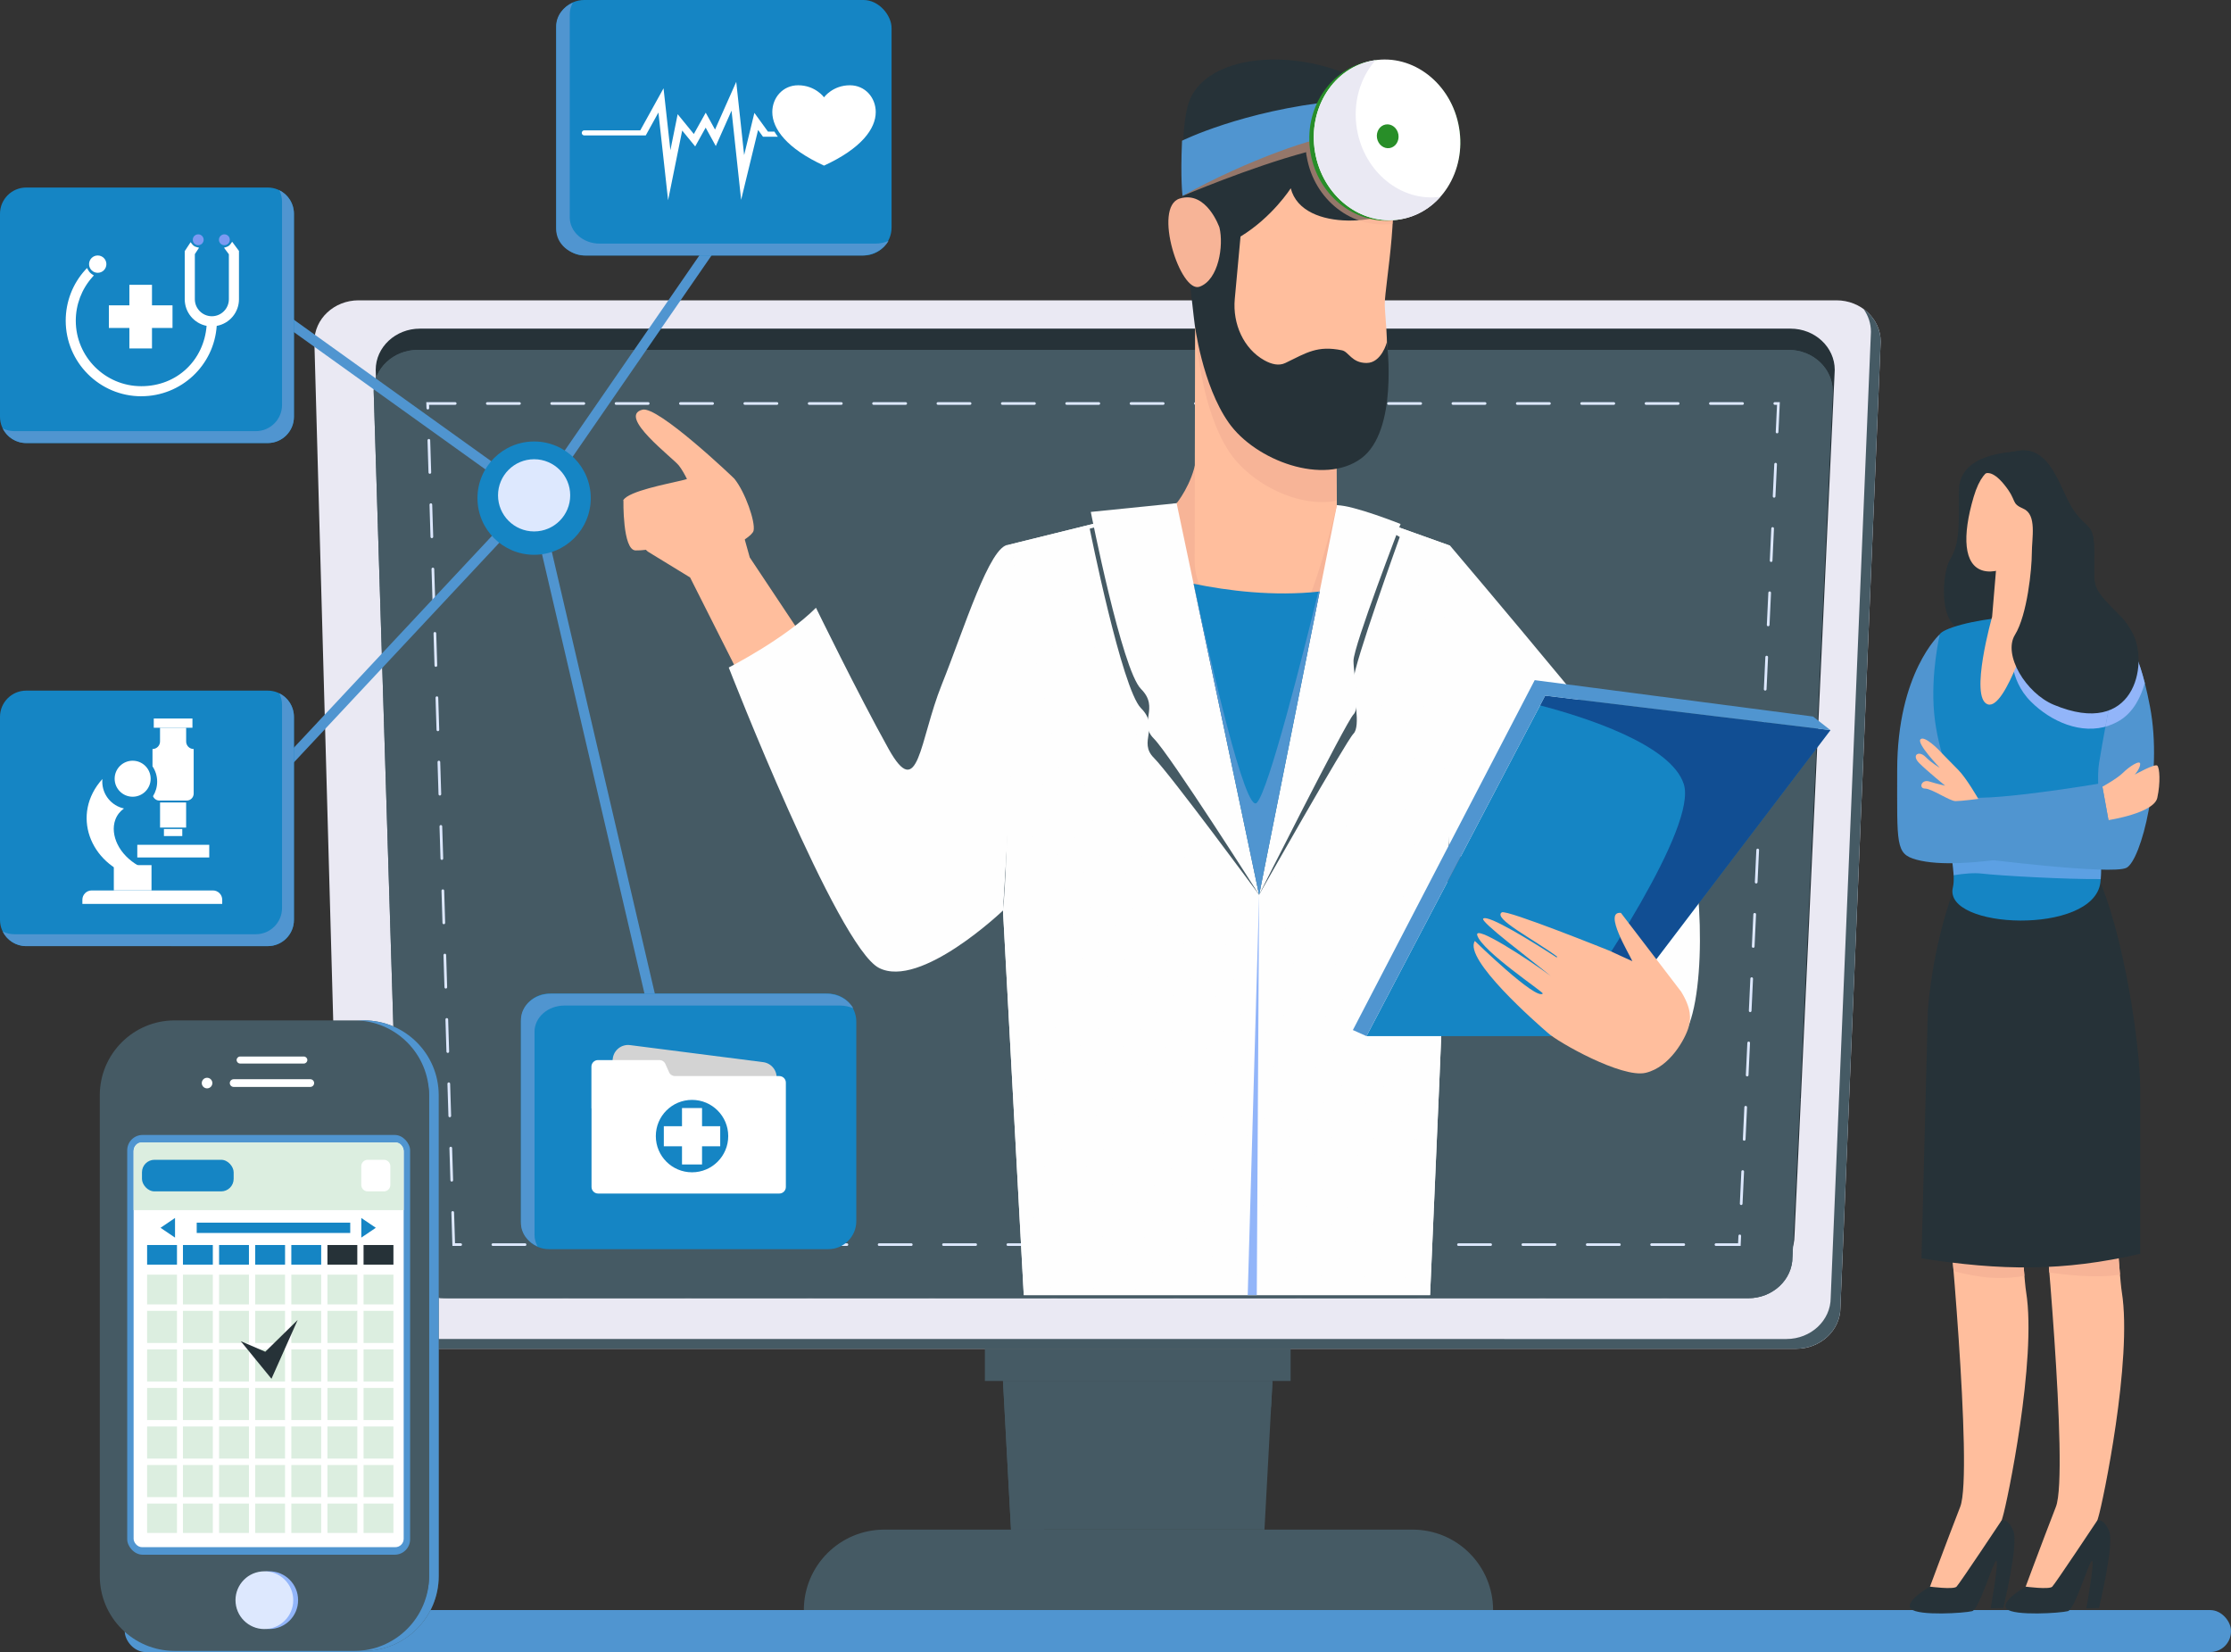 <?xml version="1.0" encoding="UTF-8"?>
<svg id="Layer_1" data-name="Layer 1" xmlns="http://www.w3.org/2000/svg" xmlns:xlink="http://www.w3.org/1999/xlink" viewBox="0 0 788.11 583.53">
  <rect x="0" y="0" width="788.11" height="583.53" fill="#333333" stroke="none"/>
  <defs>
    <style>
      .cls-1 {
        fill: #288e28;
      }

      .cls-1, .cls-2, .cls-3, .cls-4, .cls-5, .cls-6, .cls-7, .cls-8, .cls-9, .cls-10, .cls-11, .cls-12, .cls-13, .cls-14, .cls-15, .cls-16, .cls-17 {
        stroke-width: 0px;
      }

      .cls-2 {
        fill: #d3d3d3;
      }

      .cls-3 {
        fill: #f7b497;
      }

      .cls-4 {
        fill: #dceee0;
      }

      .cls-5 {
        fill: #5095d0;
      }

      .cls-18 {
        opacity: .44;
      }

      .cls-6 {
        fill: #92b5f9;
      }

      .cls-7 {
        fill: #455a64;
      }

      .cls-8 {
        fill: #0b0754;
      }

      .cls-19 {
        isolation: isolate;
      }

      .cls-20 {
        opacity: .57;
      }

      .cls-20, .cls-21, .cls-22 {
        mix-blend-mode: multiply;
      }

      .cls-9 {
        fill: #dde8fe;
      }

      .cls-21 {
        opacity: .53;
      }

      .cls-10 {
        fill: #ffbe9d;
      }

      .cls-11 {
        fill: none;
      }

      .cls-12 {
        fill: #1585c4;
      }

      .cls-23 {
        clip-path: url(#clippath-1);
      }

      .cls-13 {
        fill: #eae9f3;
      }

      .cls-14 {
        fill: #263238;
      }

      .cls-24 {
        clip-path: url(#clippath);
      }

      .cls-15 {
        fill: #fff;
      }

      .cls-16 {
        fill: #fefefe;
      }

      .cls-17 {
        fill: #7c9af2;
      }
    </style>
    <clipPath id="clippath">
      <path class="cls-11" d="M141.49,443.98l-9.48-305.82c0-8.05,7-14.58,15.63-14.58h484.15c8.63,0,15.63,6.53,15.63,14.58l-14.22,305.82c0,8.05-7,14.58-15.63,14.58H157.13c-8.63,0-15.63-6.53-15.63-14.58h0Z"/>
    </clipPath>
    <clipPath id="clippath-1">
      <path class="cls-11" d="M356.3,192.43s.9,105.97-1.99,129.18l7.34,135.86h143.53s6.59-149.08,6.59-160.44.46-104.3.46-104.3l-39.97-14.27-56.61-.71-59.35,14.68h0Z"/>
    </clipPath>
  </defs>
  <g class="cls-19">
    <g id="Layer_1-2" data-name="Layer 1">
      <g>
        <rect class="cls-5" x="44.07" y="568.71" width="744.04" height="14.82" rx="7.31" ry="7.31"/>
        <path class="cls-13" d="M634.51,476.41H136.16c-8.63,0-15.63-6.53-15.63-14.58l-9.48-341.17c0-8.05,7-14.58,15.63-14.58h522.05c8.63,0,15.63,6.53,15.63,14.58l-14.22,341.17c0,8.05-7,14.58-15.63,14.58Z"/>
        <path class="cls-7" d="M658.29,109.12c1.66,2.32,2.63,5.1,2.63,8.09l-14.22,341.17c0,8.05-7,14.58-15.63,14.58H132.72c-3.6,0-6.92-1.14-9.56-3.05,2.8,3.91,7.58,6.49,13,6.49h498.34c8.63,0,15.63-6.53,15.63-14.58l14.22-341.17c0-4.69-2.38-8.87-6.07-11.54h.01Z"/>
        <path class="cls-14" d="M142.2,436.48l-9.48-305.82c0-8.05,7-14.58,15.63-14.58h484.15c8.63,0,15.63,6.53,15.63,14.58l-14.22,305.82c0,8.05-7,14.58-15.63,14.58H157.84c-8.63,0-15.63-6.53-15.63-14.58h0Z"/>
        <g>
          <path class="cls-7" d="M141.49,443.98l-9.48-305.82c0-8.05,7-14.58,15.63-14.58h484.15c8.63,0,15.63,6.53,15.63,14.58l-14.22,305.82c0,8.05-7,14.58-15.63,14.58H157.13c-8.63,0-15.63-6.53-15.63-14.58h0Z"/>
          <g class="cls-24">
            <g>
              <polygon class="cls-7" points="629.74 458.56 647.42 457.41 647.42 458.56 629.74 458.56"/>
              <polygon class="cls-7" points="586.6 458.56 647.42 454.61 647.42 457.41 629.74 458.56 586.6 458.56"/>
              <polygon class="cls-7" points="543.45 458.56 647.42 451.8 647.42 454.61 586.6 458.56 543.45 458.56"/>
              <polygon class="cls-7" points="500.31 458.56 647.42 449 647.42 451.8 543.45 458.56 500.31 458.56"/>
              <polygon class="cls-7" points="457.17 458.56 647.42 446.2 647.42 449 500.31 458.56 457.17 458.56"/>
              <polygon class="cls-7" points="414.03 458.56 647.42 443.39 647.42 446.2 457.17 458.56 414.03 458.56"/>
              <polygon class="cls-7" points="370.88 458.56 647.42 440.59 647.42 443.39 414.03 458.56 370.88 458.56"/>
              <polygon class="cls-7" points="327.74 458.56 647.42 437.79 647.42 440.59 370.88 458.56 327.74 458.56"/>
              <polygon class="cls-7" points="284.6 458.56 647.42 434.98 647.42 437.79 327.74 458.56 284.6 458.56"/>
              <polygon class="cls-7" points="241.46 458.56 647.42 432.18 647.42 434.98 284.6 458.56 241.46 458.56"/>
              <polygon class="cls-7" points="198.31 458.56 647.42 429.38 647.42 432.18 241.46 458.56 198.31 458.56"/>
              <polygon class="cls-7" points="155.17 458.56 647.42 426.57 647.42 429.38 198.31 458.56 155.17 458.56"/>
              <polygon class="cls-7" points="140.94 458.56 140.82 456.69 647.42 423.77 647.42 426.57 155.17 458.56 140.94 458.56"/>
              <polygon class="cls-7" points="140.82 456.69 140.64 453.9 647.42 420.96 647.42 423.77 140.82 456.69"/>
              <polygon class="cls-7" points="140.64 453.9 140.46 451.11 647.42 418.16 647.42 420.96 140.64 453.9"/>
              <polygon class="cls-7" points="140.46 451.11 140.28 448.31 647.42 415.36 647.42 418.16 140.46 451.11"/>
              <polygon class="cls-7" points="140.28 448.31 140.1 445.52 647.42 412.55 647.42 415.36 140.28 448.31"/>
              <polygon class="cls-7" points="140.1 445.52 139.92 442.73 647.42 409.75 647.42 412.55 140.1 445.52"/>
              <polygon class="cls-7" points="139.92 442.73 139.73 439.94 647.42 406.95 647.42 409.75 139.92 442.73"/>
              <polygon class="cls-7" points="139.73 439.94 139.55 437.15 647.42 404.14 647.42 406.95 139.73 439.94"/>
              <polygon class="cls-7" points="139.55 437.15 139.37 434.35 647.42 401.34 647.42 404.14 139.55 437.15"/>
              <polygon class="cls-7" points="139.37 434.35 139.19 431.56 647.42 398.54 647.42 401.34 139.37 434.35"/>
              <polygon class="cls-7" points="139.19 431.56 139.01 428.77 647.42 395.73 647.42 398.54 139.19 431.56"/>
              <polygon class="cls-7" points="139.01 428.77 138.83 425.98 647.42 392.93 647.42 395.73 139.01 428.77"/>
              <polygon class="cls-7" points="138.83 425.98 138.65 423.19 647.42 390.13 647.42 392.93 138.83 425.98"/>
              <polygon class="cls-7" points="138.65 423.19 138.46 420.4 647.42 387.32 647.42 390.13 138.65 423.19"/>
              <polygon class="cls-7" points="138.46 420.4 138.28 417.6 647.42 384.52 647.42 387.32 138.46 420.4"/>
              <polygon class="cls-7" points="138.28 417.6 138.1 414.81 647.42 381.72 647.42 384.52 138.28 417.6"/>
              <polygon class="cls-7" points="138.1 414.81 137.92 412.02 647.42 378.91 647.42 381.72 138.1 414.81"/>
              <polygon class="cls-7" points="137.92 412.02 137.74 409.23 647.42 376.11 647.42 378.91 137.92 412.02"/>
              <polygon class="cls-7" points="137.74 409.23 137.56 406.44 647.42 373.3 647.42 376.11 137.74 409.23"/>
              <polygon class="cls-7" points="137.56 406.44 137.38 403.65 647.42 370.5 647.42 373.3 137.56 406.44"/>
              <polygon class="cls-7" points="137.38 403.65 137.19 400.85 647.42 367.7 647.42 370.5 137.38 403.65"/>
              <polygon class="cls-7" points="137.19 400.85 137.01 398.06 647.42 364.89 647.42 367.7 137.19 400.85"/>
              <polygon class="cls-7" points="137.01 398.06 136.83 395.27 647.42 362.09 647.42 364.89 137.01 398.06"/>
              <polygon class="cls-7" points="136.83 395.27 136.65 392.48 647.42 359.29 647.42 362.09 136.83 395.27"/>
              <polygon class="cls-7" points="136.65 392.48 136.47 389.69 647.42 356.48 647.42 359.29 136.65 392.48"/>
              <polygon class="cls-7" points="136.47 389.69 136.29 386.9 647.42 353.68 647.42 356.48 136.47 389.69"/>
              <polygon class="cls-7" points="136.29 386.9 136.11 384.1 647.42 350.88 647.42 353.68 136.29 386.9"/>
              <polygon class="cls-7" points="136.11 384.1 135.93 381.31 647.42 348.07 647.42 350.88 136.11 384.1"/>
              <polygon class="cls-7" points="135.93 381.31 135.74 378.52 647.42 345.27 647.42 348.07 135.93 381.31"/>
              <polygon class="cls-7" points="135.74 378.52 135.56 375.73 647.42 342.47 647.42 345.27 135.74 378.52"/>
              <polygon class="cls-7" points="135.56 375.73 135.38 372.94 647.42 339.66 647.42 342.47 135.56 375.73"/>
              <polygon class="cls-7" points="135.38 372.94 135.2 370.15 647.42 336.86 647.42 339.66 135.38 372.94"/>
              <polygon class="cls-7" points="135.2 370.15 135.02 367.35 647.42 334.06 647.42 336.86 135.2 370.15"/>
              <polygon class="cls-7" points="135.02 367.35 134.84 364.56 647.42 331.25 647.42 334.06 135.02 367.35"/>
              <polygon class="cls-7" points="134.84 364.56 134.66 361.77 647.42 328.45 647.42 331.25 134.84 364.56"/>
              <polygon class="cls-7" points="134.66 361.77 134.47 358.98 647.42 325.65 647.42 328.45 134.66 361.77"/>
              <polygon class="cls-7" points="134.47 358.98 134.29 356.19 647.42 322.84 647.42 325.65 134.47 358.98"/>
              <polygon class="cls-7" points="134.29 356.19 134.11 353.39 647.42 320.04 647.42 322.84 134.29 356.19"/>
              <polygon class="cls-7" points="134.11 353.39 133.93 350.6 647.42 317.23 647.42 320.04 134.11 353.39"/>
              <polygon class="cls-7" points="133.93 350.6 133.75 347.81 647.42 314.43 647.42 317.23 133.93 350.6"/>
              <polygon class="cls-7" points="133.75 347.81 133.57 345.02 647.42 311.63 647.42 314.43 133.75 347.81"/>
              <polygon class="cls-7" points="133.57 345.02 133.39 342.23 647.42 308.82 647.42 311.63 133.57 345.02"/>
              <polygon class="cls-7" points="133.39 342.23 133.2 339.44 647.42 306.02 647.42 308.82 133.39 342.23"/>
              <polygon class="cls-7" points="133.2 339.44 133.02 336.64 647.42 303.22 647.42 306.02 133.2 339.44"/>
              <polygon class="cls-7" points="133.02 336.64 132.84 333.85 647.42 300.41 647.42 303.22 133.02 336.64"/>
              <polygon class="cls-7" points="132.84 333.85 132.66 331.06 647.42 297.61 647.42 300.41 132.84 333.85"/>
              <polygon class="cls-7" points="132.66 331.06 132.48 328.27 647.42 294.81 647.42 297.61 132.66 331.06"/>
              <polygon class="cls-7" points="132.48 328.27 132.3 325.48 647.42 292 647.42 294.81 132.48 328.27"/>
              <polygon class="cls-7" points="132.3 325.48 132.12 322.69 647.42 289.2 647.42 292 132.3 325.48"/>
              <polygon class="cls-7" points="132.12 322.69 132.01 321.1 132.01 319.89 647.42 286.4 647.42 289.2 132.12 322.69"/>
              <polygon class="cls-7" points="132.01 317.09 647.42 283.59 647.42 286.4 132.01 319.89 132.01 317.09"/>
              <polygon class="cls-7" points="132.01 314.28 647.42 280.79 647.42 283.59 132.01 317.09 132.01 314.28"/>
              <polygon class="cls-7" points="132.01 311.48 647.42 277.99 647.42 280.79 132.01 314.28 132.01 311.48"/>
              <polygon class="cls-7" points="132.01 308.68 647.42 275.18 647.42 277.99 132.01 311.48 132.01 308.68"/>
              <polygon class="cls-7" points="132.01 305.87 647.42 272.38 647.42 275.18 132.01 308.68 132.01 305.87"/>
              <polygon class="cls-7" points="132.01 303.07 647.42 269.58 647.42 272.38 132.01 305.87 132.01 303.07"/>
              <polygon class="cls-7" points="132.01 300.26 647.42 266.77 647.42 269.58 132.01 303.07 132.01 300.26"/>
              <polygon class="cls-7" points="132.01 297.46 647.42 263.97 647.42 266.77 132.01 300.26 132.01 297.46"/>
              <polygon class="cls-7" points="132.01 294.66 647.42 261.17 647.42 263.97 132.01 297.46 132.01 294.66"/>
              <polygon class="cls-7" points="132.01 291.85 647.42 258.36 647.42 261.17 132.01 294.66 132.01 291.85"/>
              <polygon class="cls-7" points="132.01 289.05 647.42 255.56 647.42 258.36 132.01 291.85 132.01 289.05"/>
              <polygon class="cls-7" points="132.01 286.25 647.42 252.75 647.42 255.56 132.01 289.05 132.01 286.25"/>
              <polygon class="cls-7" points="132.01 283.44 647.42 249.95 647.42 252.75 132.01 286.25 132.01 283.44"/>
              <polygon class="cls-7" points="132.01 280.64 647.42 247.15 647.42 249.95 132.01 283.44 132.01 280.64"/>
              <polygon class="cls-7" points="132.01 277.84 647.42 244.34 647.42 247.15 132.01 280.64 132.01 277.84"/>
              <polygon class="cls-7" points="132.01 275.03 647.42 241.54 647.42 244.34 132.01 277.84 132.01 275.03"/>
              <polygon class="cls-7" points="132.01 272.23 647.42 238.74 647.42 241.54 132.01 275.03 132.01 272.23"/>
              <polygon class="cls-7" points="132.01 269.43 647.42 235.93 647.42 238.74 132.01 272.23 132.01 269.43"/>
              <polygon class="cls-7" points="132.01 266.62 647.42 233.13 647.42 235.93 132.01 269.43 132.01 266.62"/>
              <polygon class="cls-7" points="132.01 263.82 647.42 230.33 647.42 233.13 132.01 266.62 132.01 263.82"/>
              <polygon class="cls-7" points="132.01 261.02 647.42 227.52 647.42 230.33 132.01 263.82 132.01 261.02"/>
              <polygon class="cls-7" points="132.01 258.21 647.42 224.72 647.42 227.52 132.01 261.02 132.01 258.21"/>
              <polygon class="cls-7" points="132.01 255.41 647.42 221.92 647.42 224.72 132.01 258.21 132.01 255.41"/>
              <polygon class="cls-7" points="132.01 252.61 647.42 219.11 647.42 221.92 132.01 255.41 132.01 252.61"/>
              <polygon class="cls-7" points="132.01 249.8 647.42 216.31 647.42 219.11 132.01 252.61 132.01 249.8"/>
              <polygon class="cls-7" points="132.01 247 647.42 213.51 647.42 216.31 132.01 249.8 132.01 247"/>
              <polygon class="cls-7" points="132.01 244.19 647.42 210.7 647.42 213.51 132.01 247 132.01 244.19"/>
              <polygon class="cls-7" points="132.01 241.39 647.42 207.9 647.42 210.7 132.01 244.19 132.01 241.39"/>
              <polygon class="cls-7" points="132.01 238.59 647.42 205.09 647.42 207.9 132.01 241.39 132.01 238.59"/>
              <polygon class="cls-7" points="132.01 235.78 647.42 202.29 647.42 205.09 132.01 238.59 132.01 235.78"/>
              <polygon class="cls-7" points="132.01 232.98 647.42 199.49 647.42 202.29 132.01 235.78 132.01 232.98"/>
              <polygon class="cls-7" points="132.01 230.18 647.42 196.68 647.42 199.49 132.01 232.98 132.01 230.18"/>
              <polygon class="cls-7" points="132.01 227.37 647.42 193.88 647.42 196.68 132.01 230.18 132.01 227.37"/>
              <polygon class="cls-7" points="132.01 224.57 647.42 191.08 647.42 193.88 132.01 227.37 132.01 224.57"/>
              <polygon class="cls-7" points="132.01 221.77 647.42 188.27 647.42 191.08 132.01 224.57 132.01 221.77"/>
              <polygon class="cls-7" points="132.01 218.96 647.42 185.47 647.42 188.27 132.01 221.77 132.01 218.96"/>
              <polygon class="cls-7" points="132.01 216.16 647.42 182.67 647.42 185.47 132.01 218.96 132.01 216.16"/>
              <polygon class="cls-7" points="132.01 213.36 647.42 179.86 647.42 182.67 132.01 216.16 132.01 213.36"/>
              <polygon class="cls-7" points="132.01 210.55 647.42 177.06 647.42 179.86 132.01 213.36 132.01 210.55"/>
              <polygon class="cls-7" points="132.01 207.75 647.42 174.26 647.42 177.06 132.01 210.55 132.01 207.75"/>
              <polygon class="cls-7" points="132.01 204.95 647.42 171.45 647.42 174.26 132.01 207.75 132.01 204.95"/>
              <polygon class="cls-7" points="132.01 202.14 647.42 168.65 647.42 171.45 132.01 204.95 132.01 202.14"/>
              <polygon class="cls-7" points="132.01 199.34 647.42 165.85 647.42 168.65 132.01 202.14 132.01 199.34"/>
              <polygon class="cls-7" points="132.01 196.54 647.42 163.04 647.42 165.85 132.01 199.34 132.01 196.54"/>
              <polygon class="cls-7" points="132.01 193.73 647.42 160.24 647.42 163.04 132.01 196.54 132.01 193.73"/>
              <polygon class="cls-7" points="132.01 190.93 647.42 157.44 647.42 160.24 132.01 193.73 132.01 190.93"/>
              <polygon class="cls-7" points="132.01 188.12 647.42 154.63 647.42 157.44 132.01 190.93 132.01 188.12"/>
              <polygon class="cls-7" points="132.01 185.32 647.42 151.83 647.42 154.63 132.01 188.12 132.01 185.32"/>
              <polygon class="cls-7" points="132.01 182.52 647.42 149.02 647.42 151.83 132.01 185.32 132.01 182.52"/>
              <polygon class="cls-7" points="132.01 179.71 647.42 146.22 647.42 149.02 132.01 182.52 132.01 179.71"/>
              <polygon class="cls-7" points="132.01 176.91 647.42 143.42 647.42 146.22 132.01 179.71 132.01 176.91"/>
              <polygon class="cls-7" points="132.01 174.11 647.42 140.61 647.42 143.42 132.01 176.91 132.01 174.11"/>
              <polygon class="cls-7" points="132.01 171.3 647.42 137.81 647.42 140.61 132.01 174.11 132.01 171.3"/>
              <polygon class="cls-7" points="132.01 168.5 647.42 135.01 647.42 137.81 132.01 171.3 132.01 168.5"/>
              <polygon class="cls-7" points="132.01 165.7 647.42 132.2 647.42 135.01 132.01 168.5 132.01 165.7"/>
              <polygon class="cls-7" points="132.01 162.89 647.42 129.4 647.42 132.2 132.01 165.7 132.01 162.89"/>
              <polygon class="cls-7" points="132.01 160.09 647.42 126.6 647.42 129.4 132.01 162.89 132.01 160.09"/>
              <polygon class="cls-7" points="132.01 157.29 647.42 123.79 647.42 126.6 132.01 160.09 132.01 157.29"/>
              <polygon class="cls-7" points="132.01 154.48 607.64 123.58 647.42 123.58 647.42 123.79 132.01 157.29 132.01 154.48"/>
              <polygon class="cls-7" points="132.01 151.68 564.5 123.58 607.64 123.58 132.01 154.48 132.01 151.68"/>
              <polygon class="cls-7" points="132.01 148.88 521.35 123.58 564.5 123.58 132.01 151.68 132.01 148.88"/>
              <polygon class="cls-7" points="132.01 146.07 478.21 123.58 521.35 123.58 132.01 148.88 132.01 146.07"/>
              <polygon class="cls-7" points="478.21 123.58 132.01 146.07 132.01 123.58 478.21 123.58"/>
            </g>
          </g>
        </g>
        <path class="cls-9" d="M614.89,440.09h-8.72c-.26,0-.47-.21-.47-.47s.21-.47.47-.47h7.82l.12-2.64c.01-.26.24-.49.49-.45.26.01.46.23.45.5l-.16,3.55v-.02ZM594.8,440.09h-11.37c-.26,0-.47-.21-.47-.47s.21-.47.47-.47h11.37c.26,0,.47.21.47.47s-.21.47-.47.47ZM572.06,440.09h-11.37c-.26,0-.47-.21-.47-.47s.21-.47.47-.47h11.37c.26,0,.47.21.47.47s-.21.47-.47.47ZM549.32,440.09h-11.37c-.26,0-.47-.21-.47-.47s.21-.47.47-.47h11.37c.26,0,.47.21.47.47s-.21.47-.47.47ZM526.58,440.09h-11.37c-.26,0-.47-.21-.47-.47s.21-.47.47-.47h11.37c.26,0,.47.21.47.47s-.21.47-.47.47ZM503.84,440.09h-11.37c-.26,0-.47-.21-.47-.47s.21-.47.47-.47h11.37c.26,0,.47.21.47.47s-.21.47-.47.47ZM481.1,440.09h-11.37c-.26,0-.47-.21-.47-.47s.21-.47.47-.47h11.37c.26,0,.47.21.47.47s-.21.47-.47.47ZM458.36,440.09h-11.37c-.26,0-.47-.21-.47-.47s.21-.47.47-.47h11.37c.26,0,.47.21.47.47s-.21.47-.47.47ZM435.62,440.09h-11.37c-.26,0-.47-.21-.47-.47s.21-.47.47-.47h11.37c.26,0,.47.21.47.47s-.21.47-.47.47ZM412.88,440.09h-11.37c-.26,0-.47-.21-.47-.47s.21-.47.47-.47h11.37c.26,0,.47.21.47.47s-.21.47-.47.47ZM390.14,440.09h-11.37c-.26,0-.47-.21-.47-.47s.21-.47.47-.47h11.37c.26,0,.47.21.47.47s-.21.47-.47.47ZM367.4,440.09h-11.37c-.26,0-.47-.21-.47-.47s.21-.47.47-.47h11.37c.26,0,.47.21.47.47s-.21.47-.47.47ZM344.66,440.09h-11.37c-.26,0-.47-.21-.47-.47s.21-.47.47-.47h11.37c.26,0,.47.21.47.47s-.21.47-.47.47ZM321.92,440.09h-11.37c-.26,0-.47-.21-.47-.47s.21-.47.47-.47h11.37c.26,0,.47.21.47.47s-.21.47-.47.47ZM299.18,440.09h-11.37c-.26,0-.47-.21-.47-.47s.21-.47.47-.47h11.37c.26,0,.47.21.47.47s-.21.47-.47.47ZM276.44,440.09h-11.37c-.26,0-.47-.21-.47-.47s.21-.47.47-.47h11.37c.26,0,.47.21.47.47s-.21.47-.47.47ZM253.7,440.09h-11.37c-.26,0-.47-.21-.47-.47s.21-.47.47-.47h11.37c.26,0,.47.21.47.47s-.21.47-.47.47ZM230.96,440.09h-11.37c-.26,0-.47-.21-.47-.47s.21-.47.47-.47h11.37c.26,0,.47.21.47.47s-.21.47-.47.47ZM208.22,440.09h-11.37c-.26,0-.47-.21-.47-.47s.21-.47.47-.47h11.37c.26,0,.47.21.47.47s-.21.47-.47.47ZM185.48,440.09h-11.37c-.26,0-.47-.21-.47-.47s.21-.47.47-.47h11.37c.26,0,.47.21.47.47s-.21.47-.47.47ZM162.74,440.09h-2.92l-.37-11.82c0-.26.2-.48.46-.49.27.01.48.2.49.46l.34,10.9h2c.26,0,.47.21.47.47s-.21.47-.47.47h0ZM615.08,425.64h-.02c-.26-.01-.46-.23-.45-.49l.53-11.36c.01-.26.25-.49.5-.45.26.01.46.23.45.49l-.53,11.36c-.01.25-.22.45-.47.45h-.01ZM159.58,417.36c-.25,0-.46-.2-.47-.46l-.35-11.36c0-.26.2-.48.46-.49.27,0,.48.2.49.46l.35,11.36c0,.26-.2.48-.46.49h-.02ZM616.14,402.92h-.02c-.26-.01-.46-.23-.45-.49l.53-11.36c.01-.26.23-.47.5-.45.26.01.46.23.45.49l-.53,11.36c-.01.25-.22.45-.47.45h-.01ZM158.88,394.63c-.26,0-.47-.2-.47-.46l-.35-11.36c0-.26.2-.48.46-.49.26,0,.48.2.49.46l.35,11.36c0,.26-.2.48-.46.49h-.02ZM617.2,380.21h-.02c-.26-.01-.46-.23-.45-.5l.53-11.36c.01-.26.24-.48.49-.45.26.01.46.23.45.5l-.53,11.36c-.01.25-.22.45-.47.45ZM158.18,371.91c-.25,0-.46-.2-.47-.46l-.35-11.36c0-.26.2-.48.46-.49.26.02.48.2.49.46l.35,11.36c0,.26-.2.48-.46.49h-.02ZM618.26,357.5h-.02c-.26-.01-.46-.23-.45-.49l.53-11.36c.01-.26.22-.48.49-.45.26.01.46.23.45.49l-.53,11.36c-.01.25-.22.45-.47.45ZM157.48,349.18c-.25,0-.47-.2-.47-.46l-.35-11.36c0-.26.2-.48.46-.49.28-.02.48.2.49.46l.35,11.36c0,.26-.2.48-.46.49h-.02ZM619.32,334.78h-.02c-.26-.01-.46-.23-.45-.49l.53-11.36c.01-.26.24-.48.5-.45.26.01.46.23.45.5l-.53,11.36c-.01.25-.22.45-.47.45h-.01ZM156.78,326.45c-.25,0-.46-.2-.47-.46l-.35-11.36c0-.26.2-.48.46-.49.28,0,.48.2.49.46l.35,11.36c0,.26-.2.48-.46.49h-.02ZM620.38,312.07h-.02c-.26-.01-.46-.23-.45-.5l.53-11.36c.01-.26.25-.49.5-.45.26.01.46.23.45.49l-.53,11.36c-.01.25-.22.45-.47.45h-.01ZM156.08,303.73c-.25,0-.46-.2-.47-.46l-.35-11.36c0-.26.2-.48.46-.49.29,0,.48.2.49.46l.35,11.36c0,.26-.2.48-.46.49h-.02ZM621.44,289.36h-.02c-.26-.01-.46-.23-.45-.49l.53-11.36c.01-.26.23-.47.49-.45.26.01.46.23.45.5l-.53,11.36c-.01.25-.22.45-.47.45h0ZM155.38,281c-.25,0-.46-.2-.47-.46l-.35-11.36c0-.26.2-.48.46-.49.27,0,.48.2.49.46l.35,11.36c0,.26-.2.48-.46.49h-.02ZM622.5,266.64h-.02c-.26-.01-.46-.23-.45-.5l.53-11.36c.01-.26.27-.46.49-.45.26.01.46.23.45.5l-.53,11.36c-.01.25-.22.45-.47.45ZM154.68,258.27c-.25,0-.46-.2-.47-.46l-.35-11.36c0-.26.2-.48.46-.49.27-.03.48.2.49.46l.35,11.36c0,.26-.2.48-.46.49h-.02ZM623.56,243.93h-.02c-.26-.01-.46-.23-.45-.5l.53-11.36c.01-.26.22-.46.5-.45.26.01.46.23.45.5l-.53,11.36c-.01.25-.22.45-.47.45h-.01ZM153.97,235.54c-.25,0-.46-.2-.47-.46l-.35-11.36c0-.26.2-.48.46-.49.26,0,.48.2.49.46l.35,11.36c0,.26-.2.48-.46.49h-.02ZM624.61,221.21h-.02c-.26-.01-.46-.23-.45-.5l.53-11.36c.01-.26.23-.47.5-.45.26.01.46.23.45.5l-.53,11.36c-.01.25-.22.45-.47.45h-.01ZM153.26,212.81c-.25,0-.46-.2-.47-.46l-.35-11.36c0-.26.2-.48.46-.49.26,0,.48.2.49.46l.35,11.36c0,.26-.2.48-.46.49h-.02ZM625.66,198.5h-.02c-.26-.01-.46-.23-.45-.5l.53-11.36c.01-.26.25-.47.49-.45.26.01.46.23.45.5l-.53,11.36c-.01.25-.22.45-.47.45ZM152.55,190.09c-.25,0-.46-.2-.47-.46l-.35-11.36c0-.26.2-.48.46-.49.28-.01.48.2.49.46l.35,11.36c0,.26-.2.48-.46.49h-.02ZM626.71,175.79h-.02c-.26-.01-.46-.23-.45-.5l.53-11.36c.01-.26.23-.47.49-.45.26.01.46.23.45.5l-.53,11.36c-.01.25-.22.45-.47.45ZM151.84,167.36c-.25,0-.46-.2-.47-.46l-.35-11.36c0-.26.2-.48.46-.49.25-.02.48.2.49.46l.35,11.36c0,.26-.2.48-.46.49h-.02ZM627.76,153.07h-.02c-.26-.01-.46-.23-.45-.5l.45-9.58h-.79c-.26,0-.47-.21-.47-.47s.21-.47.47-.47h1.78l-.49,10.57c-.01.25-.22.45-.47.45h-.01ZM151.13,144.63c-.25,0-.47-.2-.47-.46l-.07-2.12h10.22c.26,0,.47.21.47.47s-.21.47-.47.47h-9.24l.04,1.15c0,.26-.2.48-.46.49h-.02ZM615.57,142.99h-11.37c-.26,0-.47-.21-.47-.47s.21-.47.47-.47h11.37c.26,0,.47.21.47.47s-.21.47-.47.47ZM592.83,142.99h-11.37c-.26,0-.47-.21-.47-.47s.21-.47.47-.47h11.37c.26,0,.47.21.47.47s-.21.47-.47.47ZM570.09,142.99h-11.37c-.26,0-.47-.21-.47-.47s.21-.47.47-.47h11.37c.26,0,.47.21.47.47s-.21.47-.47.47ZM547.35,142.99h-11.37c-.26,0-.47-.21-.47-.47s.21-.47.47-.47h11.37c.26,0,.47.21.47.47s-.21.47-.47.47ZM524.61,142.99h-11.37c-.26,0-.47-.21-.47-.47s.21-.47.47-.47h11.37c.26,0,.47.21.47.47s-.21.47-.47.47ZM501.87,142.99h-11.37c-.26,0-.47-.21-.47-.47s.21-.47.47-.47h11.37c.26,0,.47.21.47.47s-.21.47-.47.47ZM479.13,142.99h-11.37c-.26,0-.47-.21-.47-.47s.21-.47.47-.47h11.37c.26,0,.47.21.47.47s-.21.47-.47.47ZM456.39,142.99h-11.37c-.26,0-.47-.21-.47-.47s.21-.47.47-.47h11.37c.26,0,.47.21.47.47s-.21.47-.47.47ZM433.65,142.99h-11.37c-.26,0-.47-.21-.47-.47s.21-.47.47-.47h11.37c.26,0,.47.21.47.47s-.21.47-.47.47ZM410.91,142.99h-11.37c-.26,0-.47-.21-.47-.47s.21-.47.47-.47h11.37c.26,0,.47.21.47.47s-.21.47-.47.47ZM388.17,142.99h-11.37c-.26,0-.47-.21-.47-.47s.21-.47.47-.47h11.37c.26,0,.47.21.47.47s-.21.47-.47.47ZM365.43,142.99h-11.37c-.26,0-.47-.21-.47-.47s.21-.47.47-.47h11.37c.26,0,.47.21.47.47s-.21.47-.47.47ZM342.69,142.99h-11.37c-.26,0-.47-.21-.47-.47s.21-.47.47-.47h11.37c.26,0,.47.21.47.47s-.21.47-.47.47ZM319.95,142.99h-11.37c-.26,0-.47-.21-.47-.47s.21-.47.47-.47h11.37c.26,0,.47.21.47.47s-.21.47-.47.47ZM297.21,142.99h-11.37c-.26,0-.47-.21-.47-.47s.21-.47.47-.47h11.37c.26,0,.47.21.47.47s-.21.47-.47.47ZM274.47,142.99h-11.37c-.26,0-.47-.21-.47-.47s.21-.47.47-.47h11.37c.26,0,.47.21.47.47s-.21.47-.47.47ZM251.73,142.99h-11.37c-.26,0-.47-.21-.47-.47s.21-.47.47-.47h11.37c.26,0,.47.21.47.47s-.21.47-.47.47ZM228.99,142.99h-11.37c-.26,0-.47-.21-.47-.47s.21-.47.47-.47h11.37c.26,0,.47.21.47.47s-.21.47-.47.47ZM206.25,142.99h-11.37c-.26,0-.47-.21-.47-.47s.21-.47.47-.47h11.37c.26,0,.47.21.47.47s-.21.47-.47.47ZM183.51,142.99h-11.37c-.26,0-.47-.21-.47-.47s.21-.47.47-.47h11.37c.26,0,.47.21.47.47s-.21.47-.47.47Z"/>
        <g>
          <path class="cls-16" d="M356.3,192.43s.9,105.97-1.99,129.18l7.34,135.86h143.53s6.59-149.08,6.59-160.44.46-104.3.46-104.3l-39.97-14.27-56.61-.71-59.35,14.68h0Z"/>
          <g class="cls-23">
            <g>
              <polygon class="cls-16" points="354.31 454.39 499.82 457.47 354.31 457.47 354.31 454.39"/>
              <polygon class="cls-16" points="354.31 448.27 509.72 451.56 509.59 457.47 499.82 457.47 354.31 454.39 354.31 448.27"/>
              <polygon class="cls-16" points="354.31 442.16 509.84 445.44 509.72 451.56 354.31 448.27 354.31 442.16"/>
              <polygon class="cls-16" points="354.31 436.04 509.97 439.33 509.84 445.44 354.31 442.16 354.31 436.04"/>
              <polygon class="cls-16" points="354.31 429.92 510.1 433.21 509.97 439.33 354.31 436.04 354.31 429.92"/>
              <polygon class="cls-16" points="354.31 423.8 510.23 427.1 510.1 433.21 354.31 429.92 354.31 423.8"/>
              <polygon class="cls-16" points="354.31 417.68 510.36 420.98 510.23 427.1 354.31 423.8 354.31 417.68"/>
              <polygon class="cls-16" points="354.31 411.57 510.49 414.87 510.36 420.98 354.31 417.68 354.31 411.57"/>
              <polygon class="cls-16" points="354.31 405.45 510.62 408.75 510.49 414.87 354.31 411.57 354.31 405.45"/>
              <polygon class="cls-16" points="354.31 399.33 510.75 402.64 510.62 408.75 354.31 405.45 354.31 399.33"/>
              <polygon class="cls-16" points="354.31 393.21 510.88 396.52 510.75 402.64 354.31 399.33 354.31 393.21"/>
              <polygon class="cls-16" points="354.31 387.1 511.01 390.41 510.88 396.52 354.31 393.21 354.31 387.1"/>
              <polygon class="cls-16" points="354.31 380.98 511.14 384.29 511.01 390.41 354.31 387.1 354.31 380.98"/>
              <polygon class="cls-16" points="354.31 374.86 511.26 378.18 511.14 384.29 354.31 380.98 354.31 374.86"/>
              <polygon class="cls-16" points="354.31 368.74 511.39 372.06 511.26 378.18 354.31 374.86 354.31 368.74"/>
              <polygon class="cls-16" points="354.31 362.62 511.52 365.95 511.39 372.06 354.31 368.74 354.31 362.62"/>
              <polygon class="cls-16" points="354.31 356.51 511.65 359.83 511.52 365.95 354.31 362.62 354.31 356.51"/>
              <polygon class="cls-16" points="354.31 350.39 511.78 353.72 511.65 359.83 354.31 356.51 354.31 350.39"/>
              <polygon class="cls-16" points="354.31 344.27 511.91 347.6 511.78 353.72 354.31 350.39 354.31 344.27"/>
              <polygon class="cls-16" points="354.31 338.15 512.04 341.48 511.91 347.6 354.31 344.27 354.31 338.15"/>
              <polygon class="cls-16" points="354.31 332.03 512.17 335.37 512.04 341.48 354.31 338.15 354.31 332.03"/>
              <polygon class="cls-16" points="354.31 325.92 512.23 329.25 512.23 332.44 512.17 335.37 354.31 332.03 354.31 325.92"/>
              <polygon class="cls-16" points="354.31 319.8 512.23 323.14 512.23 329.25 354.31 325.92 354.31 319.8"/>
              <polygon class="cls-16" points="354.31 313.68 512.23 317.02 512.23 323.14 354.31 319.8 354.31 313.68"/>
              <polygon class="cls-16" points="354.31 307.56 512.23 310.9 512.23 317.02 354.31 313.68 354.31 307.56"/>
              <polygon class="cls-16" points="354.31 301.45 512.23 304.78 512.23 310.9 354.31 307.56 354.31 301.45"/>
              <polygon class="cls-16" points="354.31 295.33 512.23 298.66 512.23 304.78 354.31 301.45 354.31 295.33"/>
              <polygon class="cls-16" points="354.31 289.21 512.23 292.54 512.23 298.66 354.31 295.33 354.31 289.21"/>
              <polygon class="cls-16" points="354.31 283.09 512.23 286.43 512.23 292.54 354.31 289.21 354.31 283.09"/>
              <polygon class="cls-16" points="354.31 276.97 512.23 280.31 512.23 286.43 354.31 283.09 354.31 276.97"/>
              <polygon class="cls-16" points="354.31 270.86 512.23 274.19 512.23 280.31 354.31 276.97 354.31 270.86"/>
              <polygon class="cls-16" points="354.31 264.74 512.23 268.07 512.23 274.19 354.31 270.86 354.31 264.74"/>
              <polygon class="cls-16" points="354.31 258.62 512.23 261.96 512.23 268.07 354.31 264.74 354.31 258.62"/>
              <polygon class="cls-16" points="354.31 252.5 512.23 255.84 512.23 261.96 354.31 258.62 354.31 252.5"/>
              <polygon class="cls-16" points="354.31 246.38 512.23 249.72 512.23 255.84 354.31 252.5 354.31 246.38"/>
              <polygon class="cls-16" points="354.31 240.83 354.32 240.27 512.23 243.6 512.23 249.72 354.31 246.38 354.31 240.83"/>
              <polygon class="cls-16" points="354.32 240.27 354.45 234.15 512.23 237.48 512.23 243.6 354.32 240.27"/>
              <polygon class="cls-16" points="354.45 234.15 354.58 228.04 512.23 231.37 512.23 237.48 354.45 234.15"/>
              <polygon class="cls-16" points="354.58 228.04 354.71 221.92 512.23 225.25 512.23 231.37 354.58 228.04"/>
              <polygon class="cls-16" points="354.71 221.92 354.84 215.81 512.23 219.13 512.23 225.25 354.71 221.92"/>
              <polygon class="cls-16" points="354.84 215.81 354.96 209.69 512.23 213.01 512.23 219.13 354.84 215.81"/>
              <polygon class="cls-16" points="354.96 209.69 355.09 203.57 512.23 206.89 512.23 213.01 354.96 209.69"/>
              <polygon class="cls-16" points="355.09 203.57 355.22 197.46 512.23 200.78 512.23 206.89 355.09 203.57"/>
              <polygon class="cls-16" points="355.22 197.46 355.35 191.34 512.23 194.66 512.23 200.78 355.22 197.46"/>
              <polygon class="cls-16" points="355.35 191.34 355.48 185.23 512.23 188.54 512.23 194.66 355.35 191.34"/>
              <polygon class="cls-16" points="355.48 185.23 355.64 177.74 512.23 177.74 512.23 188.54 355.48 185.23"/>
            </g>
          </g>
        </g>
        <g>
          <path class="cls-7" d="M413.28,178.81l-28.33,7.93s11.34,56.63,18.11,63.4c6.77,6.77-1.15,11.84,4.54,17.53s37.19,48.4,37.19,48.4l-31.5-137.26h-.01Z"/>
          <path class="cls-7" d="M473.68,180.66l-28.9,135.4s30.72-54.3,33.35-56.92c2.63-2.63,0-13.74,0-18.95s16.34-50.51,16.34-50.51c0,0-14.92-9.02-20.8-9.02h0Z"/>
        </g>
        <g>
          <path class="cls-16" d="M415.65,177.74l-30.32,3.08s10.96,55.76,17.73,62.53c6.77,6.77-1.15,11.84,4.54,17.53s37.19,55.19,37.19,55.19l-29.13-138.32h-.01Z"/>
          <path class="cls-16" d="M472.26,178.45l-27.48,137.61s30.72-61.09,33.35-63.71c2.63-2.63,0-13.74,0-18.95s16.62-48.32,16.62-48.32c0,0-16.62-6.63-22.5-6.63h0Z"/>
        </g>
        <polygon class="cls-6" points="440.76 457.47 444.79 316.06 443.96 457.47 440.76 457.47"/>
        <rect class="cls-7" x="347.91" y="476.41" width="108.01" height="11.37"/>
        <polygon class="cls-7" points="446.68 540.29 357.15 540.29 354.31 487.78 449.52 487.78 446.68 540.29"/>
        <path class="cls-7" d="M449.52,487.78h-95.22l2.84,52.51h11.77c1.16-8.17,3.47-16.88,7.88-23.86,7.98-12.62,47.38-17.59,72.22-19.48l.5-9.17h.01Z"/>
        <path class="cls-7" d="M527.45,568.71h-243.49c0-15.7,12.73-28.42,28.42-28.42h186.64c15.7,0,28.42,12.73,28.42,28.42h.01Z"/>
        <path class="cls-10" d="M264.86,196.91l-8.27-29.62-36.35,9.32s5.18,16.13,8.8,18.34c2.66,1.63,10.68,6.54,14.74,9.02h0l32.5,64.47,19.86-24.54-31.28-47h0Z"/>
        <path class="cls-3" d="M422.52,134.4s1.42,19.19,0,27.95-6.87,15.4-6.87,15.4l29.13,138.32,27.48-137.61s-6.82-4.18-8.76-16.11-1.89-42.63-1.89-42.63l-39.08,14.68h0Z"/>
        <g>
          <path class="cls-10" d="M422.17,115.53s-.16,66.95-.16,82.65,19.35,34.65,29.41,30.86c10.06-3.79,20.83-50.59,20.83-50.59l-.2-26.29-49.89-36.63h.01Z"/>
          <path class="cls-3" d="M472.06,176.88v-24.72l-24.02-15.86c-.46-.21-.92-.45-1.38-.72-.95-.57-1.84-1.23-2.67-1.95l-21.13-13.95s0,.66-.02,1.83c.02.12.03.19.03.19,0,0,1.76,23.2,11.2,37.65,7.59,11.62,24.71,20.12,37.99,17.53Z"/>
          <path class="cls-10" d="M434.45,44.16s-13.59,34.11-11.32,60.5c2.26,26.39,38.87,60.91,55.1,50.35,16.23-10.56,10.94-40.6,10.94-47.51s6.17-38.57.82-49.94c-5.35-11.37-45.36-24.36-55.55-13.4h0Z"/>
          <path class="cls-14" d="M477.09,26.7c-22.27-9.74-49.82-6.9-56.61,8.12-6.79,15.02,1.53,79.58,1.53,79.58,0,0,2.62,21.52,12.05,34.92,9.44,13.4,33.59,22.33,46.8,12.59,13.21-9.75,9.07-41.03,9.07-41.03,0,0-1.9,7.33-7.18,7.33s-6.29-3.98-8.68-4.47c-8.7-1.78-12.45.81-20,4.47-2.26,1.1-4.87.48-7.41-.93-7.32-4.06-11.28-12.85-10.47-21.67l2.03-22.06c11.32-6.9,17.74-17.05,17.74-17.05,4.15,16.24,36,12.55,40.76,4.87,4.76-7.67,2.64-34.92-19.63-44.66h0Z"/>
          <g class="cls-21">
            <path class="cls-3" d="M489.99,57.56c-2.8-5.95-15.11-12.35-27.66-15.52-.6,2.1-.98,4.29-1.1,6.54l-17.47,2.61-26.01,18.03s23.71-10.11,43.64-15.47c.07,1.1.04.53.23,1.64,2.62,15.24,16.11,25.68,30.34,23.65.49-8.51.26-16.74-1.97-21.47h0Z"/>
          </g>
          <path class="cls-5" d="M472.06,35.69c-33.15,3.4-54.5,14.01-54.5,14.01-.61,13.76.18,19.51.18,19.51,22.55-12.68,49.15-21.71,54.32-21.06,2.5-7.6,0-12.45,0-12.45h0Z"/>
          <path class="cls-3" d="M430.8,80.43s-4.53-13.26-14.09-10.29c-9.56,2.98.25,33.57,7.04,31.13,6.79-2.44,8.55-14.62,7.04-20.84h0Z"/>
          <g>
            <path class="cls-1" d="M515.41,45.04c2.66,15.49-6.93,30.06-21.42,32.55s-28.39-8.06-31.04-23.55c-2.66-15.49,6.93-30.06,21.42-32.55,14.49-2.49,28.39,8.06,31.04,23.55Z"/>
            <path class="cls-15" d="M515.41,45.04c2.66,15.49-6.57,30-20.62,32.41s-27.59-8.19-30.24-23.68c-2.66-15.49,6.57-30,20.62-32.41s27.59,8.19,30.24,23.68h0Z"/>
            <path class="cls-13" d="M479.36,45.72c-1.6-9.32,1.11-18.29,6.58-24.48-.25.04-.51.07-.76.12-14.05,2.41-23.28,16.92-20.62,32.41s16.2,26.09,30.24,23.68c5.59-.96,10.42-3.84,14.04-7.94-13.77,1.91-26.87-8.59-29.48-23.8h0Z"/>
            <path class="cls-1" d="M493.99,47.49c.39,2.3-.98,4.45-3.06,4.81-2.09.36-4.1-1.22-4.49-3.52s.98-4.45,3.06-4.81c2.09-.36,4.1,1.22,4.49,3.52Z"/>
          </g>
        </g>
        <path class="cls-12" d="M444.79,316.06l21.39-107.12c-16.31,1.78-32.49-.28-44.53-2.75l23.14,109.87Z"/>
        <path class="cls-5" d="M466.17,208.94c-.15.02-.3.03-.45.05-5.36,21.88-17.59,70.4-21.76,74.58-4.01,4.01-16.23-49.45-22.29-77.37h-.03l23.14,109.87,21.39-107.12h0Z"/>
        <path class="cls-10" d="M259.44,169.12c-.32-.4-27.23-26.01-32.55-24.4-8.85,2.31,10.82,16.99,12.95,19.74,1.06,1.38,2.02,3.1,2.84,4.74-.7.2-1.35.38-1.94.52-5.07,1.22-18.59,3.75-20.51,6.89,0,0-.36,17.71,4.29,17.81s9.36-1.6,14.35-1.1c2.5.25,5.06-.98,7.01-2.27.31-.21.61-.42.88-.62-.64,1.09-.81,2.31-.16,3.64,2.39,4.85,18.89-3.51,19.6-6.61.72-3.1-2.96-13.66-6.77-18.35h0ZM255.66,185.13c-1.52.37-4.43,1.41-6.63,2.99-.64-1.67-3.79-10.19-3.27-13.59h0c2.3-2.43,7.32-2.5,9.77-1.45h0c.33.3.56.69.68,1.2.78,3.22,2.44,10.13-.55,10.85Z"/>
        <path class="cls-16" d="M257.43,235.77s38.37,98.53,53.06,106.11,43.82-20.27,43.82-20.27c0,0,8.63-129.18,1.99-129.18s-15.76,29.83-23.6,49.33c-7.98,19.84-8.13,41.96-18.85,22.68-10.95-19.7-25.6-49.77-25.6-49.77-11.05,11.05-30.82,21.11-30.82,21.11h0Z"/>
        <g>
          <path class="cls-5" d="M192.46,174.22c-.35,0-.7-.1-1.01-.31-.81-.56-1.01-1.67-.45-2.47l67.5-97.81c.56-.81,1.67-1.01,2.47-.45s1.01,1.67.45,2.47l-67.5,97.81c-.35.5-.9.77-1.47.77h0Z"/>
          <path class="cls-5" d="M76.65,297.5c-.44,0-.87-.16-1.21-.48-.72-.67-.76-1.8-.08-2.51l112.03-119.77c.67-.72,1.8-.76,2.51-.08.72.67.75,1.8.08,2.51l-112.03,119.77c-.35.37-.82.56-1.3.56Z"/>
          <path class="cls-5" d="M188.68,177.73c-.36,0-.72-.11-1.03-.33l-90.11-64.59c-.8-.57-.98-1.68-.41-2.48s1.68-.98,2.48-.41l90.11,64.59c.8.57.98,1.68.41,2.48-.35.48-.89.74-1.45.74Z"/>
          <path class="cls-5" d="M236.74,383.83c-.81,0-1.54-.55-1.73-1.37l-48.06-206.1c-.22-.96.37-1.91,1.33-2.14.96-.22,1.91.37,2.14,1.33l48.06,206.1c.22.96-.37,1.91-1.33,2.14-.14.03-.27.05-.41.05h0Z"/>
          <path class="cls-12" d="M208.69,175.95c0,11.05-8.96,20.01-20.01,20.01s-20.01-8.96-20.01-20.01,8.96-20.01,20.01-20.01,20.01,8.96,20.01,20.01Z"/>
          <path class="cls-9" d="M201.43,174.96c0,7.04-5.71,12.75-12.75,12.75s-12.75-5.71-12.75-12.75,5.71-12.75,12.75-12.75,12.75,5.71,12.75,12.75Z"/>
          <path class="cls-12" d="M9.26,66.24h85.31c5.11,0,9.26,4.15,9.26,9.26v71.73c0,5.11-4.15,9.26-9.26,9.26H9.26c-5.11,0-9.26-4.15-9.26-9.26v-71.73c0-5.11,4.15-9.26,9.26-9.26Z"/>
          <path class="cls-5" d="M98.67,67.2c.61,1.24.96,2.63.96,4.1v71.73c0,5.11-4.15,9.26-9.26,9.26H5.06c-1.47,0-2.87-.35-4.1-.96,1.51,3.05,4.66,5.16,8.3,5.16h85.31c5.11,0,9.26-4.15,9.26-9.26v-71.73c0-3.64-2.1-6.79-5.16-8.3h0Z"/>
          <path class="cls-12" d="M9.26,243.94h85.31c5.11,0,9.26,4.15,9.26,9.26v71.73c0,5.11-4.15,9.26-9.26,9.26H9.26c-5.11,0-9.26-4.15-9.26-9.26v-71.73c0-5.11,4.15-9.26,9.26-9.26Z"/>
          <path class="cls-5" d="M98.67,244.9c.61,1.24.96,2.63.96,4.1v71.73c0,5.11-4.15,9.26-9.26,9.26H5.06c-1.47,0-2.87-.35-4.1-.96,1.51,3.06,4.66,5.16,8.3,5.16h85.31c5.11,0,9.26-4.15,9.26-9.26v-71.73c0-3.64-2.1-6.79-5.16-8.3h0Z"/>
          <rect class="cls-12" x="196.48" width="118.47" height="90.25" rx="9.89" ry="9.89"/>
          <path class="cls-5" d="M202.36.96c-.7,1.24-1.09,2.63-1.09,4.1v71.73c0,5.11,4.73,9.26,10.57,9.26h97.34c1.68,0,3.27-.35,4.68-.96-1.73,3.06-5.32,5.16-9.47,5.16h-97.34c-5.84,0-10.57-4.15-10.57-9.26V9.26c0-3.64,2.4-6.79,5.88-8.3Z"/>
          <path class="cls-12" d="M292.6,441.23h-98.69c-5.46,0-9.89-4.43-9.89-9.89v-70.47c0-5.46,4.43-9.89,9.89-9.89h98.69c5.46,0,9.89,4.43,9.89,9.89v70.47c0,5.46-4.43,9.89-9.89,9.89Z"/>
          <path class="cls-15" d="M37.58,93.3c0,1.69-1.37,3.06-3.06,3.06s-3.06-1.37-3.06-3.06,1.37-3.06,3.06-3.06,3.06,1.37,3.06,3.06Z"/>
          <path class="cls-17" d="M71.94,84.69c0,1.06-.86,1.92-1.92,1.92s-1.92-.86-1.92-1.92.86-1.92,1.92-1.92,1.92.86,1.92,1.92Z"/>
          <path class="cls-15" d="M49.91,139.97c-14.72,0-26.7-11.98-26.7-26.7,0-6.63,2.43-12.98,6.85-17.87l.67-.74.5.87c.3.52.72.97,1.22,1.3l.7.46-.56.63c-3.75,4.22-5.82,9.67-5.82,15.35,0,12.76,10.38,23.14,23.14,23.14s22.13-9.31,23.07-21.31c-4.45-.87-7.72-4.8-7.72-9.4v-17l2.07-3.15.62.78c.35.44.85.77,1.39.91l.97.26-1.48,2.26v15.93c0,3.31,2.7,6.01,6.01,6.01s6.01-2.7,6.01-6.01v-15.88l-1.71-2.3.95-.31c.53-.18,1.01-.53,1.34-.99l.58-.82,2.41,3.25v17.05c0,4.66-3.34,8.6-7.86,9.42-.96,13.98-12.55,24.85-26.64,24.85h0Z"/>
          <path class="cls-17" d="M81.18,84.69c0,1.06-.86,1.92-1.92,1.92s-1.92-.86-1.92-1.92.86-1.92,1.92-1.92,1.92.86,1.92,1.92Z"/>
          <polygon class="cls-15" points="60.94 107.85 53.69 107.85 53.69 100.6 45.7 100.6 45.7 107.85 38.46 107.85 38.46 115.84 45.7 115.84 45.7 123.08 53.69 123.08 53.69 115.84 60.94 115.84 60.94 107.85"/>
          <path class="cls-15" d="M273.59,46.48h-2.31l-4.79-6.61-3.62,14.91-2.79-25.87-7.49,16.86-3.29-5.97-4.2,7.53-5.71-6.99-2.57,12.72-2.42-21.87-8.22,14.85h-19.77c-.5,0-.9.4-.9.9h0c0,.5.4.9.9.9h21.7l4.48-8.1,3.42,30.99,4.98-24.62,4.59,5.61,3.7-6.64,3.58,6.51,5.56-12.5,3.39,31.49,5.99-24.68,1.73,2.39h5.25c-.46-.61-.86-1.21-1.21-1.8h.02Z"/>
          <path class="cls-15" d="M291.08,34.38s3.07-4.26,9.14-4.26c5.41,0,9.14,4.37,9.14,9.46,0,5.89-5.08,12.86-18.27,18.92-13.19-6.06-18.27-13.03-18.27-18.92,0-5.09,3.73-9.46,9.14-9.46,6.07,0,9.14,4.26,9.14,4.26h-.02Z"/>
          <path class="cls-2" d="M265.03,410.85l-47.02-6.02c-2.99-.38-5.1-3.11-4.72-6.1l3.18-24.86c.38-2.99,3.11-5.1,6.1-4.72l47.02,6.02c2.99.38,5.1,3.12,4.72,6.1l-3.18,24.86c-.38,2.99-3.11,5.1-6.1,4.72h0Z"/>
          <path class="cls-15" d="M236.34,378.71l-1.28-2.89c-.37-.84-1.2-1.38-2.12-1.38h-21.7c-1.28,0-2.32,1.04-2.32,2.32v14.73h.04v27.77c0,1.28,1.04,2.32,2.32,2.32h64.01c1.28,0,2.32-1.04,2.32-2.32v-36.85c0-1.28-1.04-2.32-2.32-2.32h-36.83c-.92,0-1.75-.54-2.12-1.38h0Z"/>
          <path class="cls-12" d="M257.25,401.29c0,7.06-5.72,12.79-12.79,12.79s-12.79-5.72-12.79-12.79,5.73-12.79,12.79-12.79,12.79,5.73,12.79,12.79Z"/>
          <polygon class="cls-15" points="254.42 397.8 248 397.8 248 391.38 240.92 391.38 240.92 397.8 234.5 397.8 234.5 404.89 240.92 404.89 240.92 411.31 248 411.31 248 404.89 254.42 404.89 254.42 397.8"/>
          <path class="cls-15" d="M40.5,275.06c0,3.51,2.85,6.36,6.36,6.36s6.36-2.85,6.36-6.36-2.85-6.36-6.36-6.36-6.36,2.85-6.36,6.36Z"/>
          <rect class="cls-15" x="56.54" y="283.45" width="9.21" height="8.86"/>
          <rect class="cls-15" x="57.91" y="292.82" width="6.48" height="2.49"/>
          <path class="cls-15" d="M55.52,276.09c0-2-.61-3.87-1.65-5.41v-6.11c1.47,0,2.66-1.19,2.66-2.66v-4.85h9.23v4.85c0,1.47,1.19,2.66,2.66,2.66v15.73c0,1.37-1.11,2.48-2.48,2.48h-9.59c-1.04,0-1.94-.64-2.3-1.55.93-1.49,1.47-3.25,1.47-5.13h0Z"/>
          <rect class="cls-15" x="54.32" y="253.79" width="13.66" height="3.26"/>
          <path class="cls-15" d="M36.17,275.17c-.03.3-.04.61-.04.92,0,4.65,3.29,8.54,7.66,9.48-1.35.96-2.41,2.27-3.03,3.91-1.07,2.84-.56,6.03.74,8.7,1.55,3.2,4.21,5.74,7.25,7.52l-1.15,4.05c-15.91-4.52-22.66-22.16-11.43-34.59h0Z"/>
          <rect class="cls-15" x="40.21" y="305.58" width="13.31" height="8.93"/>
          <path class="cls-15" d="M78.51,319.28H29.1v-1.47c0-1.82,1.48-3.29,3.29-3.29h42.82c1.82,0,3.29,1.48,3.29,3.29v1.47h.01Z"/>
          <rect class="cls-15" x="48.5" y="298.4" width="25.42" height="4.47"/>
          <path class="cls-5" d="M189.91,440.27c-.7-1.24-1.09-2.63-1.09-4.1v-71.73c0-5.11,4.73-9.26,10.57-9.26h97.34c1.68,0,3.27.35,4.68.96-1.73-3.06-5.32-5.16-9.47-5.16h-97.34c-5.84,0-10.57,4.15-10.57,9.26v71.73c0,3.64,2.4,6.79,5.88,8.3h0Z"/>
        </g>
        <path class="cls-16" d="M512.23,192.73s-5.56,40.29-.46,104.3c.84,10.49,15.66,3,31.29,14.76,26.05,19.61,44.21,46.08,48.84,56.6,10.56-4.76,10.5-52.32,4.72-71.21-6.29-12.56-84.38-104.45-84.38-104.45h0Z"/>
        <polygon class="cls-12" points="646.61 257.9 545.84 245.72 482.72 365.98 564.45 365.98 646.61 257.9"/>
        <g class="cls-18">
          <path class="cls-8" d="M564.45,365.98l82.16-108.08-100.77-12.18-1.8,3.43c15.75,4.12,46.23,13.79,50.76,27.79,4.83,14.95-30.34,67.35-45.58,89.04h15.23Z"/>
        </g>
        <polygon class="cls-5" points="542.14 240.24 477.91 363.83 482.72 365.98 545.84 245.72 646.61 257.9 640.47 253.09 542.14 240.24"/>
        <path class="cls-10" d="M523.97,324.46c1.83-1.46,17.18,8.07,25.99,13.77.02-.12.04-.24.05-.36-8.29-6.15-22.81-13.5-19.49-15.61,1.7-1.08,38.15,13.6,38.15,13.6,3.84,1.74,4.01,1.9,7.97,3.65-.94-2.28-10.47-17.81-4.04-17.05l21.29,27.84c3.61,5.92,3.49,9.51,2.59,12.6-1.1,3.8-6.44,13.99-15.14,16.04-8.38,1.97-31.09-10.85-34.64-14.18-3.82-3.29-29.86-26.05-25.7-32.39,0,0,21.71,21.19,24.01,18.56.13-.61-21.46-14.95-23.16-20.55-1.21-4.01,17.68,8.22,25.95,14.35-7.42-6.09-25.1-19.27-23.84-20.28h.01Z"/>
        <g>
          <path class="cls-7" d="M61.69,360.42h66.84c14.6,0,26.45,11.85,26.45,26.45v169.81c0,14.6-11.85,26.45-26.45,26.45H61.7c-14.6,0-26.45-11.85-26.45-26.45v-169.81c0-14.6,11.85-26.45,26.45-26.45h-.01Z"/>
          <path class="cls-5" d="M128.53,360.42h-3.4c14.61,0,26.45,11.84,26.45,26.45v169.81c0,14.61-11.84,26.45-26.45,26.45h3.4c14.61,0,26.45-11.84,26.45-26.45v-169.81c0-14.61-11.84-26.45-26.45-26.45Z"/>
          <rect class="cls-7" x="38.64" y="363.82" width="112.93" height="215.91" rx="23.05" ry="23.05"/>
          <path class="cls-15" d="M107.33,375.66h-22.5c-.69,0-1.24-.56-1.24-1.24s.56-1.24,1.24-1.24h22.5c.69,0,1.24.56,1.24,1.24s-.56,1.24-1.24,1.24Z"/>
          <path class="cls-15" d="M109.61,383.92h-27.07c-.75,0-1.36-.61-1.36-1.36s.61-1.36,1.36-1.36h27.07c.75,0,1.36.61,1.36,1.36s-.61,1.36-1.36,1.36Z"/>
          <path class="cls-15" d="M75.02,382.56c0,1.03-.84,1.87-1.87,1.87s-1.87-.84-1.87-1.87.84-1.87,1.87-1.87,1.87.84,1.87,1.87h0Z"/>
          <circle class="cls-6" cx="95.11" cy="565.2" r="10.2"/>
          <circle class="cls-9" cx="93.44" cy="565.2" r="10.2" transform="translate(-55.24 11.96) rotate(-5.65)"/>
          <rect class="cls-5" x="44.94" y="400.89" width="99.93" height="148.26" rx="5.43" ry="5.43"/>
          <rect class="cls-15" x="47.2" y="403.55" width="95.4" height="142.94" rx="2.97" ry="2.97"/>
          <path class="cls-4" d="M139.86,403.54H49.95c-1.51,0-2.75,1.44-2.75,3.22v20.69h95.4v-20.69c0-1.78-1.23-3.22-2.75-3.22h.01Z"/>
          <rect class="cls-12" x="69.49" y="431.86" width="54.23" height="3.65"/>
          <polygon class="cls-12" points="56.71 433.68 61.83 437.15 61.83 430.21 56.71 433.68"/>
          <polygon class="cls-12" points="132.76 433.68 127.63 437.15 127.63 430.21 132.76 433.68"/>
          <rect class="cls-12" x="50.15" y="409.66" width="32.39" height="11.16" rx="4.42" ry="4.42"/>
          <path class="cls-15" d="M129.89,409.66h5.73c1.25,0,2.27,1.02,2.27,2.27v6.62c0,1.25-1.02,2.27-2.27,2.27h-5.73c-1.25,0-2.27-1.02-2.27-2.27v-6.62c0-1.25,1.02-2.27,2.27-2.27Z"/>
          <rect class="cls-15" x="131.94" y="411.48" width="1.64" height="7.24"/>
          <rect class="cls-15" x="129.68" y="414.13" width="6.17" height="1.93"/>
          <rect class="cls-4" x="51.97" y="450.23" width="10.55" height="91.24"/>
          <rect class="cls-4" x="64.63" y="450.23" width="10.55" height="91.24"/>
          <rect class="cls-4" x="77.39" y="450.23" width="10.55" height="91.24"/>
          <rect class="cls-4" x="90.15" y="450.23" width="10.55" height="91.24"/>
          <rect class="cls-4" x="102.91" y="450.23" width="10.55" height="91.24"/>
          <rect class="cls-4" x="115.67" y="450.23" width="10.55" height="91.24"/>
          <rect class="cls-4" x="128.43" y="450.23" width="10.55" height="91.24"/>
          <rect class="cls-12" x="51.97" y="439.76" width="10.55" height="6.93"/>
          <rect class="cls-12" x="64.63" y="439.76" width="10.55" height="6.93"/>
          <rect class="cls-12" x="77.39" y="439.76" width="10.55" height="6.93"/>
          <rect class="cls-12" x="90.15" y="439.76" width="10.55" height="6.93"/>
          <rect class="cls-12" x="102.91" y="439.76" width="10.55" height="6.93"/>
          <rect class="cls-14" x="115.67" y="439.76" width="10.55" height="6.93"/>
          <rect class="cls-14" x="128.43" y="439.76" width="10.55" height="6.93"/>
          <rect class="cls-15" x="50.15" y="460.74" width="89.9" height="2.27"/>
          <rect class="cls-15" x="50.15" y="474.36" width="89.9" height="2.27"/>
          <rect class="cls-15" x="50.15" y="487.97" width="89.9" height="2.27"/>
          <rect class="cls-15" x="50.15" y="501.59" width="89.9" height="2.27"/>
          <rect class="cls-15" x="50.15" y="515.2" width="89.9" height="2.27"/>
          <rect class="cls-15" x="49.96" y="528.82" width="89.9" height="2.27"/>
          <path class="cls-14" d="M93.71,477.46l-8.66-3.73c.31.38,11.15,13.65,10.85,13.28,2.18-4.9,7.02-15.75,9.26-20.78,0,0-11.45,11.23-11.45,11.23Z"/>
        </g>
        <g>
          <path class="cls-14" d="M712.29,159.41c-2.02.42-20.28.63-20.28,13.91s.26,18.56-3.17,24.37-4.39,30.38,10.01,23.39c3.85-1.87,1.19,11.99,1.19,11.99,0,0,24.71,11.09,31.57,8.18,6.86-2.9,17.43,3.7,17.43,3.7,0,0,10.5-16.81,0-27.31s-9.24-9.65-9.24-21.53-2.11-8.45-7.13-15.58c-5.02-7.13-7.97-23.72-20.38-21.12Z"/>
          <path class="cls-10" d="M687.8,422.55s9.38,97.56,4.66,109.66c-4.72,12.1-12.43,32.9-12.43,32.9h8.67l17.73-23.55s-.43-1.08,1.05-5.81c1.48-4.72,12.1-55.48,8.26-79.39-1.09-6.78-2.44-39.45-5.78-44.99-8.43-13.97-22.16,4.12-22.16,11.17h0Z"/>
          <path class="cls-14" d="M707.09,537.03s2.19-.9,4.13,3.68-3.55,27.25-3.55,27.25l-4.47.14s3.04-16.82,2.01-16.82-6.01,17.12-8.52,17.8c-2.52.69-19.05,1.77-21.63-.8-2.57-2.58,6.69-7.85,6.69-7.85,0,0,8.31,1.11,9.4.02,1.09-1.09,15.94-23.43,15.94-23.43h0Z"/>
          <path class="cls-10" d="M721.6,422.55s9.38,97.56,4.66,109.66c-4.72,12.1-12.43,32.9-12.43,32.9h8.67l17.73-23.55s-.43-1.08,1.05-5.81c1.48-4.72,12.1-55.48,8.26-79.39-1.09-6.78-2.44-39.45-5.78-44.99-8.43-13.97-22.16,4.12-22.16,11.17h0Z"/>
          <path class="cls-3" d="M747.43,432.77c-4.67-.82-14.38-2.52-25.29-4.36.44,4.82,1.1,12.28,1.81,21.05,5.16.77,16.7,2.17,24.94.73-.4-4.73-.87-11.13-1.45-17.41h-.01Z"/>
          <path class="cls-3" d="M713.04,426.89c-8.95-1.48-17.99-2.92-25.2-3.95.2,2.07,1.17,12.42,2.27,26.01,2.47.7,5.6,1.41,9.48,1.97,6.23.91,11.67.43,15.54-.28-.54-6.24-1.19-15.63-2.09-23.75h0Z"/>
          <path class="cls-14" d="M756.03,442.85v-58.29c0-15.35-5.9-55.69-15.35-75.76-9.44-20.07-48.4,0-48.4,0,0,0-8.89,19.52-11.25,47.85l-2.26,87.82c28.07,4.36,50.03,4.7,77.27-1.62h-.01Z"/>
          <path class="cls-12" d="M685.25,224.01c-.93,1.65-6.56,15.59-5.09,30.4,2.19,22.12,11.82,50.22,9.7,59.06-3.54,14.76,49.61,16.97,52.1-1.68.88-6.63-.84-23.23.72-38.25,2.48-23.85,8.15-47.32,7.1-47.96-23.27-14.27-62.34-5.45-64.53-1.57h0Z"/>
          <g class="cls-22">
            <path class="cls-6" d="M710.63,229.17s-1.28,10.58,6.76,18.62c7.1,7.1,17.87,11.85,27.55,8.52,2.6-16.8,5.62-30.24,4.83-30.73-6.6-4.05-14.46-6.24-22.4-7.21l-18.05,1.17,1.31,9.63Z"/>
          </g>
          <g class="cls-20">
            <path class="cls-6" d="M688.21,296.29c1.03,5.04,1.78,9.46,1.93,12.86,3.48-.57,7.13-.91,9.95-.58,6.06.72,29.82,2.07,42,1.94.22-2.89.13-7.07.03-11.94l-46.88-6.95-7.03,4.67Z"/>
          </g>
          <path class="cls-5" d="M749.78,225.58s5.07-.3,9.72,24.05c4.65,24.35-3.13,54.23-8.31,56.89-5.19,2.66-52.33-3.32-52.33-3.32l1.55-17.04s36.35-1.95,40.33-5.93c.98-.98-.05-5.7.79-10.87,2.58-15.87,8.26-43.77,8.26-43.77h0Z"/>
          <g class="cls-22">
            <path class="cls-6" d="M757.66,241.28c-4.05-15.93-7.88-15.71-7.88-15.71,0,0-3.32,16.32-6.04,31.1,1.69-.46,3.35-1.16,4.96-2.12,4.95-2.95,7.57-8.37,8.96-13.28h0Z"/>
          </g>
          <path class="cls-10" d="M742.68,277.88s5.23-2.87,7.3-4.94,6.05-4.72,6.05-3.1-1.92,3.77-1.92,3.77c0,0,7.16-3.99,7.97-3.18s1.18,5.9,0,11.36-17.25,7.89-17.25,7.89l-2.15-11.8h0Z"/>
          <path class="cls-14" d="M740.9,537.03s2.19-.9,4.13,3.68c1.95,4.58-3.55,27.25-3.55,27.25l-4.47.14s3.04-16.82,2.01-16.82-6.01,17.12-8.52,17.8c-2.52.69-19.05,1.77-21.63-.8-2.57-2.58,6.69-7.85,6.69-7.85,0,0,8.31,1.11,9.4.02,1.09-1.09,15.94-23.43,15.94-23.43h0Z"/>
          <path class="cls-5" d="M676.94,303.64c16.75,4.58,54.01-4.43,69.06-7.53l-3.54-19.48s-44.16,7.51-49.54,4.41c-2.66-1.53-8.44-15.49-9.68-29.21-1.27-14.04,2.02-27.83,2.02-27.83,0,0-15.07,13.56-15.07,48.09,0,26.35-.62,29.53,6.75,31.54h0Z"/>
          <path class="cls-10" d="M685.2,265.24s3.68,3.81,6.55,6.69c2.88,2.88,7.1,10.25,7.1,10.25,0,0-5.98.79-8.04.79s-8.41-4.43-10.77-4.43-1.33-3.39,1.48-2.51c2.8.88,5.61,1.48,5.61,1.48,0,0-6.27-5.09-9.15-7.97s-.14-4.55,2.21-2.2c2.35,2.35,5.02,3.82,5.02,3.82,0,0-8.26-8.56-6.79-10.03,1.48-1.48,6.79,4.1,6.79,4.1h0Z"/>
          <path class="cls-10" d="M705.74,193.82l-2.02,24.04s-8.09,28.53-1.59,30.91,15.87-29.81,15.87-29.81v-30.77l-12.25,5.63h0Z"/>
          <path class="cls-10" d="M707.97,165.71s-6.69-4.01-10.78,9.85c-4.09,13.86-3.52,24.1,3.34,26,6.86,1.9,17.54-5.36,22.11-14.38,4.56-9.02-8.88-22.29-14.66-21.48h-.01Z"/>
          <path class="cls-14" d="M753.58,224.08c-1.18-2.36-2.66-4.56-4.54-6.44-10.5-10.5-9.24-9.65-9.24-21.53s-2.11-8.45-7.13-15.58c-5.02-7.13-7.97-23.79-20.38-21.19-.16.03-13.6,2.82-10.98,7.94,0,0,2.3-1.52,6.69,3.89,4.86,5.99,2.09,6.45,6.84,8.56s2.91,10.3,2.91,15.71-1.59,21.72-5.95,28.78,3.91,20.64,13.7,24.72c28.64,11.94,33.37-14.25,28.07-24.86h0Z"/>
        </g>
      </g>
    </g>
  </g>
</svg>